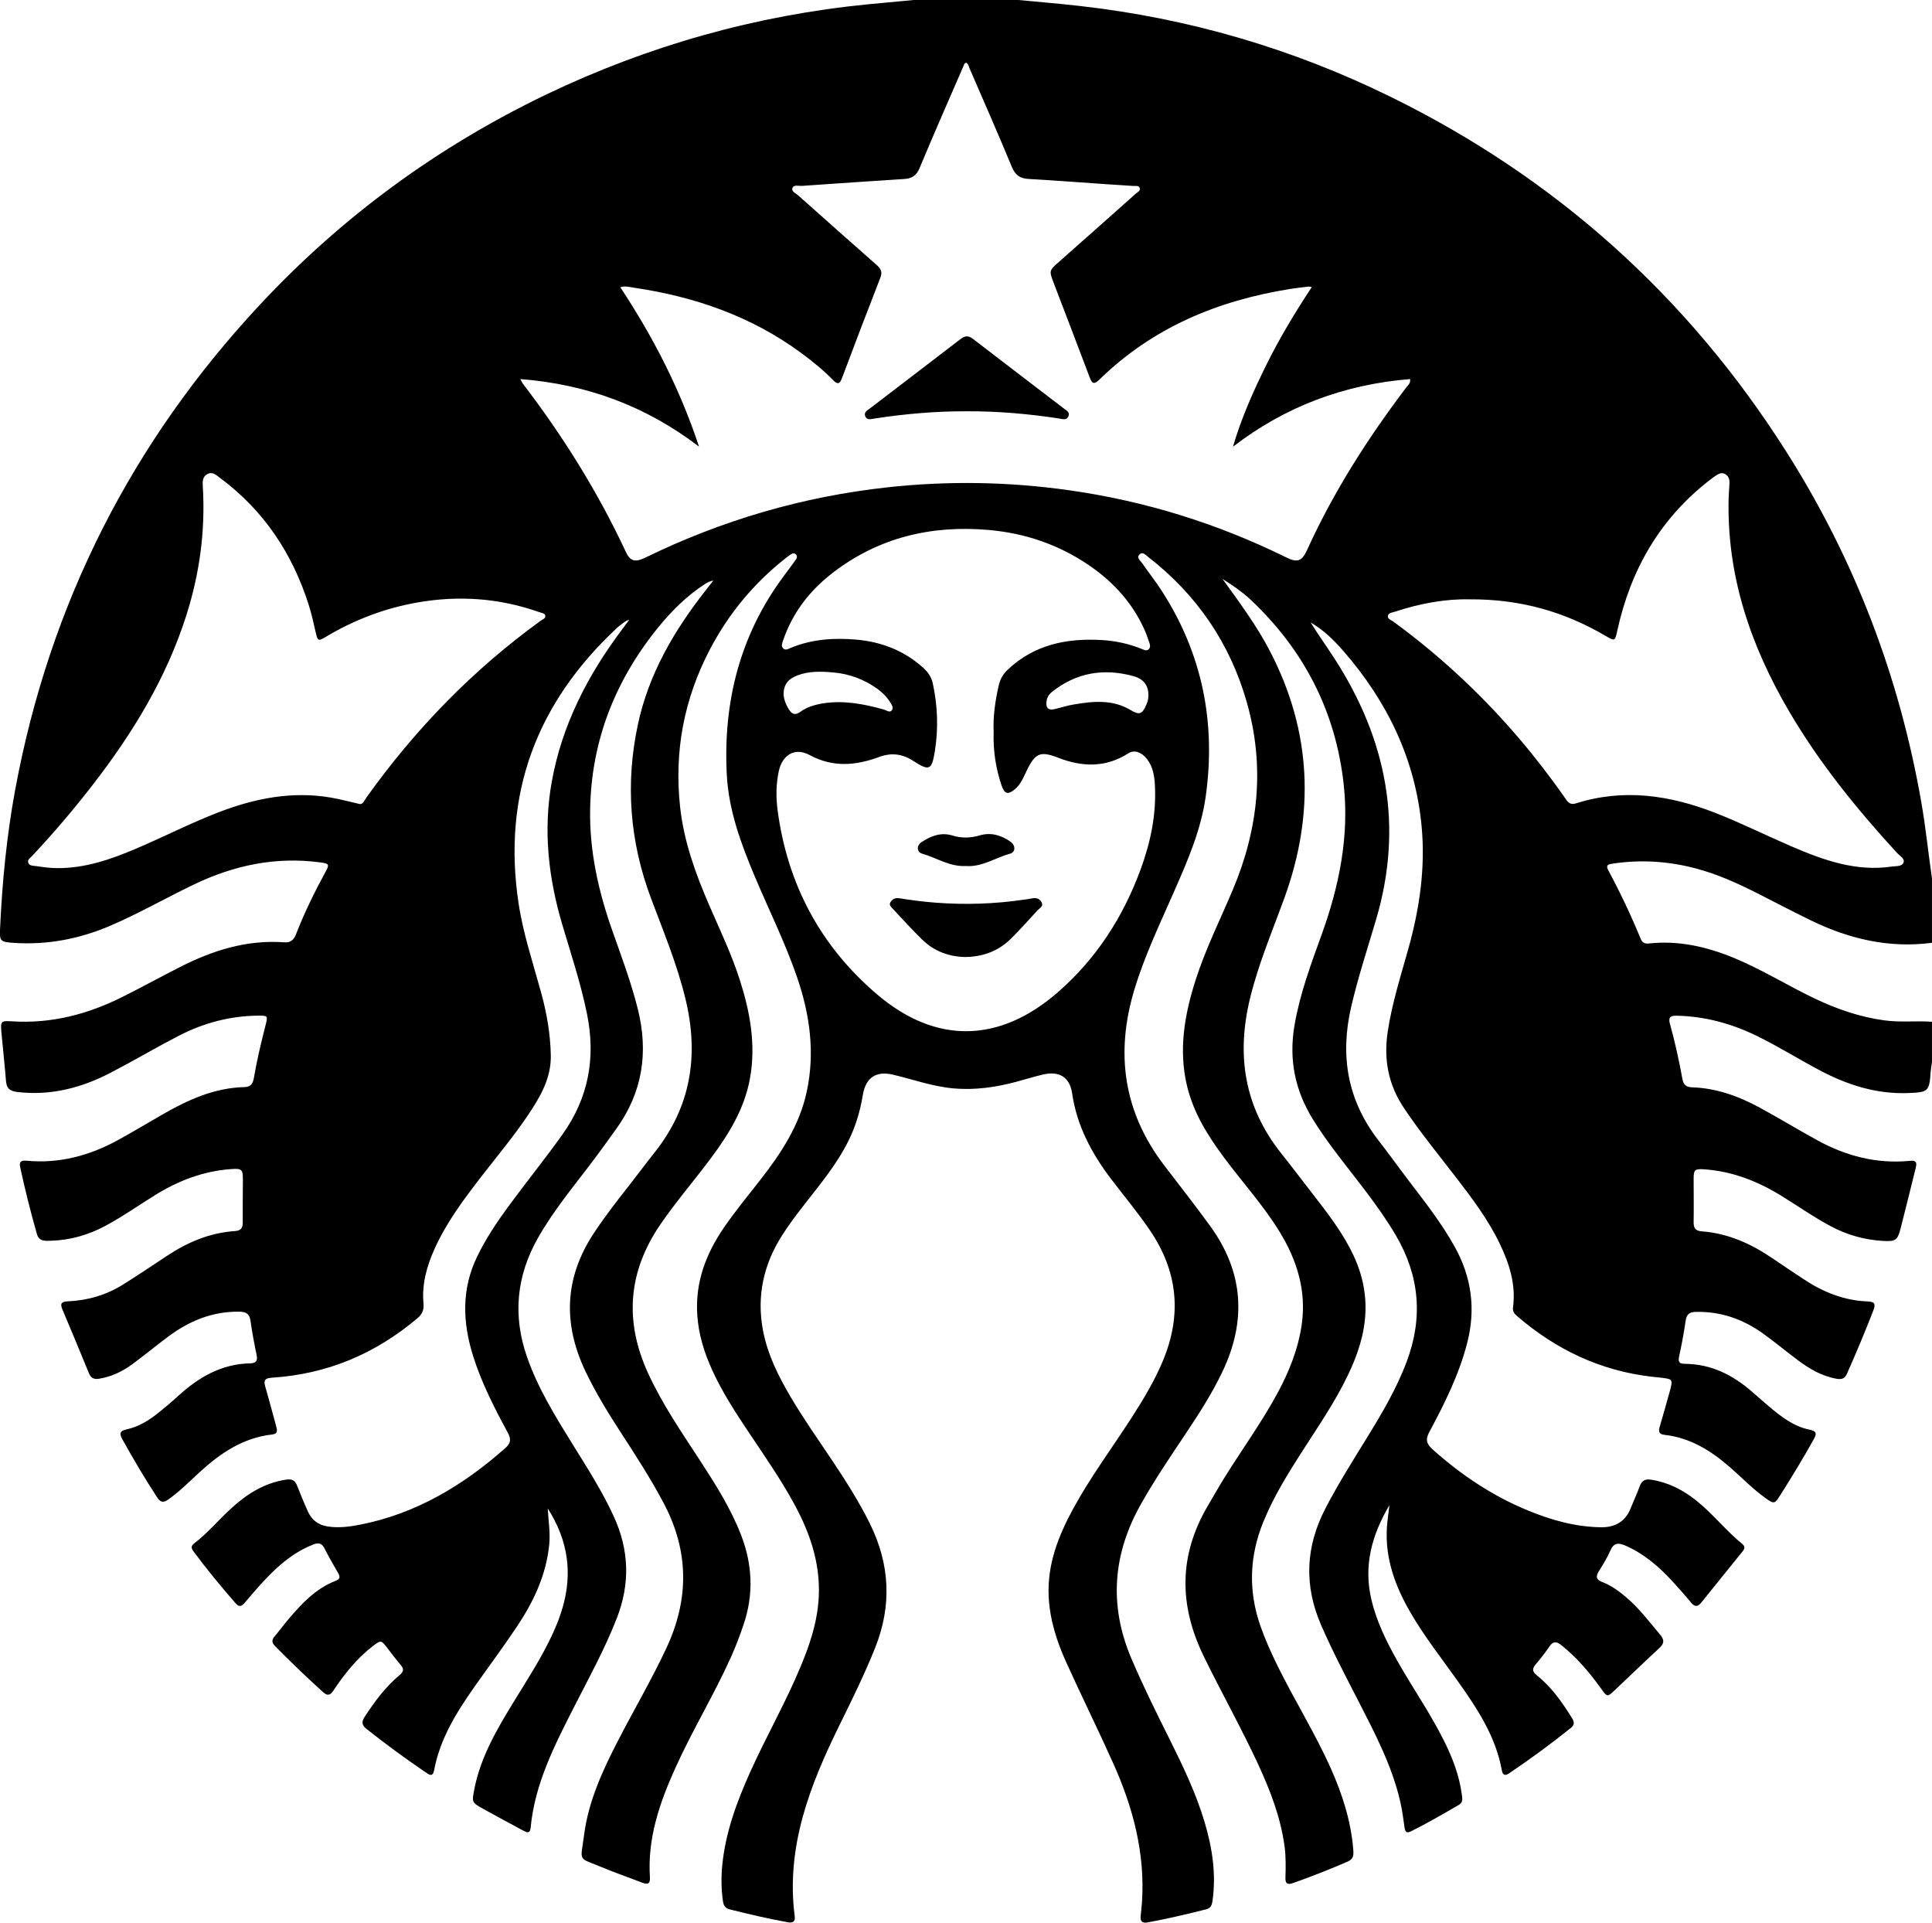 <?xml version="1.0" encoding="UTF-8"?><svg id="Ebene_2" xmlns="http://www.w3.org/2000/svg" viewBox="0 0 610 607"><g id="Ebene_1-2"><g><path d="M288.47,0c11.02,0,22.05,0,33.07,0,6.4,.61,12.8,1.14,19.19,1.86,34.43,3.87,67.23,13.43,98.31,28.69,52.08,25.56,93.74,62.9,124.85,111.87,21.67,34.1,35.83,71.16,42.76,110.98,1.38,7.93,2.18,15.93,3.34,23.88v20.35c-13.49,1.78-26.12-1.19-38.18-7.05-5.57-2.7-11.04-5.58-16.56-8.38-6.43-3.27-12.98-6.26-19.99-8.09-8.55-2.23-17.2-2.8-25.95-1.48-1.22,.18-2.51,.26-1.51,2.13,3.78,7.02,7.18,14.23,10.22,21.6,.49,1.19,1.25,1.63,2.57,1.49,9.35-1.02,18.2,.99,26.78,4.52,8.72,3.59,16.73,8.59,25.21,12.67,7.15,3.44,14.54,6.02,22.44,7.09,4.99,.68,9.99,.08,14.97,.43v12.72c-.14,1-.33,1.99-.4,2.99-.45,6.34-.73,6.56-7.21,6.8-9.78,.35-18.74-2.44-27.29-6.9-6.91-3.61-13.51-7.8-20.53-11.21-7.97-3.86-16.31-6.13-25.2-6.31-1.9-.04-2.68,.49-2.12,2.5,1.62,5.8,2.9,11.68,3.98,17.6,.32,1.74,1.27,2.44,2.95,2.5,7.73,.25,14.79,2.8,21.48,6.44,6.11,3.32,12.05,6.94,18.14,10.28,9.13,5,18.85,7.54,29.33,6.48,2.37-.24,2.02,1.13,1.67,2.53-1.55,6.25-3.08,12.51-4.68,18.74-.99,3.86-1.61,4.26-5.67,4.02-5.84-.35-11.33-1.91-16.5-4.68-5.24-2.81-10.11-6.21-15.15-9.34-7.6-4.72-15.7-7.97-24.73-8.58-2.88-.2-3.32,.1-3.32,2.92,0,4.58,.08,9.16,0,13.74-.03,1.88,.57,2.78,2.56,2.92,8.27,.62,15.55,3.89,22.31,8.5,3.29,2.25,6.62,4.44,9.94,6.65,6.12,4.06,12.76,6.71,20.16,6.98,2.3,.08,2.51,.91,1.78,2.81-2.6,6.72-5.4,13.36-8.31,19.95-.66,1.5-1.56,1.95-3.19,1.67-4.75-.81-8.73-3.17-12.49-5.99-3.66-2.75-7.18-5.68-10.9-8.35-6.31-4.51-13.31-6.97-21.17-6.79-1.94,.04-2.91,.7-3.2,2.73-.55,3.77-1.24,7.53-2.06,11.25-.4,1.81,.02,2.41,1.89,2.42,8.22,.07,15.06,3.52,21.12,8.81,1.79,1.56,3.57,3.13,5.38,4.66,3.84,3.25,7.8,6.33,12.89,7.34,2.06,.41,2.21,1.21,1.26,2.92-3.39,6.08-6.99,12.02-10.72,17.89-1.67,2.62-1.89,2.67-4.51,.8-4.09-2.92-7.56-6.55-11.33-9.83-5.99-5.22-12.55-9.28-20.64-10.18-1.96-.22-1.85-1.3-1.45-2.68,1.06-3.66,2.14-7.32,3.13-11,1.04-3.88,1-3.9-2.86-4.37-.92-.11-1.86-.18-2.78-.29-16.28-1.87-30.36-8.61-42.68-19.25-.82-.71-1.31-1.51-1.16-2.65,.94-7.09-1.08-13.59-4.08-19.87-3.74-7.87-8.98-14.76-14.27-21.61-5.44-7.04-11.06-13.95-16.03-21.35-4.99-7.43-6.51-15.41-5.18-24.21,1.36-9.02,4.14-17.65,6.57-26.37,3.51-12.61,5.36-25.44,4.13-38.48-1.99-21.13-10.82-39.37-24.67-55.28-3.03-3.48-6.32-6.7-10.37-9.05,2.42,3.89,5.07,7.59,7.54,11.41,16.47,25.49,21.86,52.76,13.15,82.3-2.71,9.18-5.71,18.27-7.88,27.62-3.6,15.49-1.18,29.59,8.67,42.26,3.23,4.15,6.28,8.43,9.47,12.61,5.14,6.74,10.38,13.41,14.52,20.85,5.38,9.65,6.72,19.76,3.95,30.46-2.57,9.94-7.1,19.05-11.92,28.01-1.34,2.49-.9,3.83,1.05,5.57,8.99,8.05,18.88,14.66,30.05,19.25,7.41,3.05,15.06,5.21,23.15,5.3,4.44,.05,7.65-1.82,9.33-6.07,.9-2.29,1.97-4.51,2.8-6.82,.66-1.85,1.73-2.43,3.67-2.12,5.36,.84,9.96,3.19,14.15,6.53,5.26,4.18,9.41,9.54,14.61,13.78,1.31,1.07,.33,1.99-.32,2.81-4.19,5.22-8.44,10.4-12.62,15.63-1.12,1.4-2.04,1.49-3.22,.06-1.9-2.28-3.86-4.51-5.87-6.69-4.28-4.65-8.99-8.73-14.87-11.31-2.25-.99-3.72-.93-4.81,1.62-.96,2.25-2.29,4.35-3.58,6.44-1.03,1.67-.95,2.68,1.08,3.44,2.8,1.06,5.2,2.83,7.48,4.75,4.12,3.47,7.32,7.76,10.76,11.84,1.41,1.67,1.33,2.79-.24,4.25-4.74,4.37-9.36,8.85-14.05,13.27-2.38,2.24-2.4,2.22-4.27-.38-3.68-5.11-7.68-9.91-12.66-13.84-1.52-1.2-2.58-1.23-3.73,.46-1.34,1.96-2.8,3.84-4.34,5.64-1.21,1.43-1.05,2.31,.43,3.5,4.63,3.71,7.98,8.51,11.07,13.5,.73,1.18,.81,2.1-.39,3.06-6.28,5.05-12.78,9.8-19.46,14.31-1.26,.85-2.04,.65-2.32-.88-1.92-10.67-7.7-19.44-13.81-28.05-5.1-7.19-10.58-14.12-15.02-21.76-4.86-8.36-8.11-17.17-7.46-27.04,.14-2.1,.48-4.19,.8-6.94-5.7,9.69-8.19,19.25-5.71,29.81,1.63,6.95,4.73,13.23,8.19,19.37,4.78,8.49,10.4,16.5,14.75,25.25,2.7,5.41,4.85,11.02,5.63,17.06,.15,1.15,.43,2.36-.93,3.15-4.99,2.9-9.97,5.79-15.13,8.36-1.53,.76-1.87,.04-2.06-1.36-.37-2.77-.76-5.55-1.39-8.26-2.59-11.1-7.83-21.1-12.97-31.14-4.14-8.07-8.38-16.08-11.99-24.42-5.42-12.52-4.88-24.65,1.38-36.74,3.91-7.55,8.42-14.71,12.87-21.92,4.86-7.87,9.57-15.8,12.83-24.52,5.19-13.85,4.02-27.07-3.47-39.81-2.89-4.91-6.18-9.52-9.61-14.06-5.62-7.43-11.64-14.57-16.56-22.53-5.69-9.2-7.65-18.97-5.81-29.71,1.69-9.86,5.14-19.13,8.51-28.45,5.57-15.4,8.83-31.14,7.02-47.61-2.55-23.13-12.6-42.5-29.5-58.39-1.35-1.27-2.85-2.4-4.35-3.51-1.43-1.05-2.95-1.98-4.43-2.96,5.41,7.48,10.82,14.76,15.01,22.84,13.15,25.31,14.22,51.35,4.51,78.01-3.8,10.43-8.14,20.65-10.79,31.49-4.38,17.89-1.88,34.3,9.77,48.95,3.43,4.31,6.75,8.71,10.13,13.06,4.17,5.36,8.3,10.74,11.51,16.75,3.38,6.32,5.27,12.97,5.01,20.23-.25,7.12-2.48,13.64-5.49,19.95-4.1,8.6-9.52,16.42-14.64,24.41-4.53,7.07-8.94,14.2-12.12,22.03-4.4,10.82-4.78,21.72-.93,32.78,1.51,4.34,3.39,8.5,5.41,12.61,5.35,10.88,11.8,21.18,16.77,32.26,3.66,8.18,6.38,16.6,7.14,25.59,.14,1.69,.23,3.13-1.74,3.98-5.68,2.45-11.43,4.74-17.27,6.78-1.88,.66-2.45,.09-2.39-1.79,.1-3.22,.16-6.44-.26-9.65-1.24-9.36-4.62-18.02-8.57-26.51-5.3-11.37-11.45-22.32-16.95-33.6-7.9-16.2-7.93-31.95,1.29-47.57,1.81-3.07,3.55-6.17,5.44-9.19,5.57-8.91,11.76-17.44,16.74-26.72,3.54-6.61,6.29-13.5,7.41-20.99,1.62-10.88-1.42-20.63-7.06-29.77-5.09-8.26-11.63-15.43-17.39-23.19-5.09-6.85-9.6-14.01-11.66-22.41-2.83-11.53-.87-22.73,2.67-33.76,3.14-9.79,7.75-18.99,11.73-28.44,8.15-19.33,10.18-39.09,4.35-59.39-5.35-18.6-15.8-33.8-31.09-45.67-.76-.59-1.68-1.7-2.64-.85-1.18,1.06,.15,1.98,.73,2.8,1.98,2.86,4.14,5.59,6.03,8.5,13,19.99,17.37,41.91,14.03,65.37-1.48,10.4-5.66,20.03-9.86,29.59-4.52,10.32-9.43,20.49-12.68,31.33-6,20.01-3.39,38.54,9.45,55.33,4.89,6.4,9.87,12.73,14.59,19.25,10.48,14.47,11.46,29.81,3.83,45.85-3.29,6.92-7.42,13.33-11.66,19.67-4.81,7.19-9.65,14.35-13.93,21.88-9.03,15.86-10.38,32.12-3.18,49.05,3.69,8.67,7.88,17.08,12.08,25.51,4.24,8.5,8.34,17.06,11.06,26.21,2.41,8.12,3.68,16.36,2.46,24.84-.19,1.29-.58,2.26-1.97,2.61-6.17,1.54-12.35,3.02-18.6,4.15-1.55,.28-2.26-.36-2.11-1.93,.14-1.52,.33-3.03,.43-4.55,1-15.37-2.82-29.78-9.03-43.64-4.82-10.75-10.05-21.31-14.91-32.05-3.02-6.67-5.24-13.62-5.54-21.02-.4-9.93,3.06-18.8,7.69-27.32,5.48-10.08,12.35-19.26,18.54-28.89,3.76-5.85,7.35-11.8,10-18.27,5.85-14.29,4.53-27.8-4.11-40.63-3.84-5.71-8.27-10.96-12.42-16.43-6.13-8.08-10.79-16.78-12.28-27.01-.75-5.14-4.09-7.14-9.23-5.94-2.89,.68-5.72,1.59-8.58,2.34-6.43,1.69-12.89,2.63-19.6,2.04-6.58-.58-12.72-2.81-19.06-4.32-5.43-1.3-8.72,.89-9.62,6.42-.45,2.77-1.1,5.48-1.96,8.14-2.68,8.31-7.72,15.22-13.02,21.98-3.6,4.61-7.29,9.15-10.45,14.09-5.94,9.26-8.14,19.3-6.08,30.14,1.43,7.51,4.79,14.27,8.64,20.81,4.13,7.02,8.83,13.67,13.36,20.44,4.24,6.35,8.32,12.78,11.72,19.64,6.38,12.89,7.02,25.95,1.64,39.36-3.29,8.2-7.17,16.1-11.07,24.01-9.44,19.13-17.13,38.66-14.28,60.68,.21,1.59-.59,2.14-2.13,1.86-6.17-1.12-12.28-2.54-18.36-4.07-1.31-.33-1.94-1.07-2.15-2.45-.58-3.89-.61-7.77-.22-11.66,1.03-10.26,4.55-19.77,8.73-29.09,5.1-11.37,11.34-22.2,16.11-33.73,2.6-6.28,4.78-12.69,5.45-19.52,1.14-11.53-2.3-21.94-7.76-31.86-4.17-7.59-9.1-14.7-13.91-21.89-4.3-6.41-8.52-12.87-11.75-19.91-2.56-5.59-4.37-11.37-4.78-17.56-.68-10.31,2.74-19.32,8.47-27.65,3.56-5.18,7.56-10.01,11.42-14.96,6.57-8.41,12.39-17.24,14.68-27.89,2.66-12.39,.97-24.43-3.11-36.26-3.74-10.84-8.85-21.1-13.29-31.64-4.36-10.35-8.27-20.89-8.85-32.21-1.18-22.92,4.15-44.07,18.04-62.71,1.27-1.7,2.53-3.4,3.76-5.12,.35-.49,.56-1.09,.05-1.63-.51-.54-1.1-.36-1.62-.03-.64,.41-1.25,.88-1.84,1.35-9.91,7.86-17.81,17.39-23.68,28.58-8.23,15.68-11.38,32.33-9.43,49.95,1.2,10.84,4.86,20.92,9.15,30.83,3.37,7.78,7.05,15.43,9.65,23.52,3.27,10.19,5.19,20.54,3.23,31.28-1.72,9.43-6.57,17.36-12.17,24.9-5.26,7.08-11.04,13.74-16.04,21.03-10.26,14.94-11.5,30.54-3.98,46.98,4.5,9.85,10.62,18.71,16.49,27.73,4.86,7.47,9.62,14.98,12.87,23.34,3.64,9.36,4.07,18.78,.83,28.35-1.2,3.54-2.51,7.02-4.05,10.42-5.37,11.91-12.19,23.09-17.56,35-4.92,10.92-8.77,22.08-7.97,34.31,.14,2.21-.74,2.43-2.55,1.72-4.18-1.64-8.45-3.07-12.58-4.82-7.76-3.27-6.82-1.37-5.64-10.3,1.4-10.66,5.86-20.3,10.74-29.75,5.02-9.71,10.55-19.15,15.2-29.07,7.23-15.41,7.22-30.55-.75-45.7-4.12-7.82-8.92-15.2-13.72-22.6-4.01-6.19-7.86-12.47-11.05-19.15-7.14-14.98-6.65-29.46,2.56-43.48,3.41-5.18,7.19-10.07,11.02-14.93,2.78-3.53,5.44-7.15,8.24-10.67,11.54-14.5,14.05-30.76,9.76-48.47-2.64-10.93-6.94-21.26-10.87-31.73-6.74-17.95-8.16-36.26-4.14-54.99,3.43-15.96,11.45-29.61,21.4-42.29,.8-1.02,1.6-2.04,2.39-3.06-1.13,.16-1.93,.63-2.7,1.13-5.68,3.69-10.43,8.4-14.67,13.62-13.53,16.66-21.07,35.6-21.51,57.2-.27,13.33,2.59,26.08,7,38.56,2.88,8.15,5.91,16.23,8.03,24.65,3.45,13.74,1.53,26.39-6.8,37.95-2.68,3.71-5.34,7.44-8.11,11.08-5.79,7.63-11.9,15.01-16.64,23.4-6.78,12.01-7.95,24.46-3.42,37.48,3.43,9.86,8.87,18.65,14.32,27.45,4.64,7.49,9.41,14.9,13.1,22.95,4.85,10.6,5.18,21.19,.95,32.07-3.83,9.83-8.92,19.03-13.68,28.39-6.12,12.03-12.26,24.05-13.54,37.82-.18,1.91-1.22,1.46-2.28,.89-4.25-2.29-8.52-4.57-12.74-6.92-3.62-2.02-3.56-2.06-2.74-6.27,1.95-9.94,6.94-18.51,12.11-26.99,4.41-7.24,9.09-14.32,12.64-22.05,3.46-7.52,5.52-15.3,4.43-23.66-.75-5.75-2.92-10.97-6.02-15.85,.2,3.84,.85,7.57,.47,11.4-.95,9.66-4.97,18.1-10.25,25.99-4.24,6.34-8.8,12.46-13.2,18.7-5.74,8.15-11.01,16.53-12.89,26.55-.43,2.31-1.59,1.41-2.68,.67-6.38-4.34-12.61-8.88-18.66-13.69-1.56-1.24-1.6-2.27-.59-3.83,3.16-4.85,6.6-9.47,11.06-13.21,1.26-1.06,1.38-1.91,.32-3.16-1.49-1.74-2.87-3.57-4.26-5.39-1.89-2.49-2.01-2.51-4.56-.55-5.05,3.87-8.93,8.79-12.44,14.02-.96,1.42-1.79,1.82-3.2,.54-5.23-4.71-10.3-9.59-15.24-14.61-1.07-1.08-1.04-1.95-.1-3.05,1.48-1.75,2.83-3.6,4.31-5.35,4.24-5.01,8.7-9.78,15.03-12.21,1.35-.52,1.35-1.26,.73-2.36-1.47-2.58-2.98-5.14-4.31-7.79-.82-1.63-1.8-1.96-3.46-1.32-4.67,1.8-8.63,4.65-12.25,8.05-3.4,3.2-6.42,6.76-9.44,10.31-.88,1.03-1.71,1.65-2.87,.32-4.69-5.36-9.21-10.86-13.46-16.59-.68-.91-.67-1.66,.28-2.38,4.21-3.19,7.58-7.27,11.45-10.83,5.08-4.69,10.69-8.32,17.72-9.33,1.72-.25,2.71,.24,3.34,1.87,1.03,2.69,2.16,5.34,3.32,7.98,1.2,2.76,3.24,4.47,6.29,4.94,3.5,.55,6.95,.1,10.36-.57,17.66-3.48,32.46-12.38,45.77-24.15,1.84-1.62,1.88-2.89,.75-4.97-4.24-7.83-8.3-15.75-10.96-24.3-3.29-10.56-3.62-20.97,1.33-31.2,2.75-5.68,6.23-10.88,9.95-15.94,5.57-7.58,11.49-14.9,16.96-22.57,8.29-11.63,10.6-24.25,7.77-38.14-1.95-9.59-5.03-18.82-7.8-28.16-4.37-14.75-6.06-29.68-3.34-44.96,3.21-18.04,11.38-33.78,22.27-48.27,.63-.84,1.25-1.7,2.24-3.03-.84,.36-1.09,.41-1.27,.55-.88,.66-1.79,1.29-2.6,2.04-25.32,23.58-36.28,52.32-31.12,86.83,1.45,9.68,4.58,18.93,7.15,28.33,1.78,6.49,2.92,13.08,3.05,19.8,.14,7.25-3.38,13.18-7.24,18.92-4.45,6.62-9.58,12.74-14.46,19.04-5.61,7.25-11.12,14.56-14.94,22.98-2.48,5.48-4.11,11.18-3.56,17.23,.19,2.13-.32,3.47-1.91,4.81-13.31,11.27-28.59,17.68-46.02,18.78-2.19,.14-2.59,.91-2.02,2.84,1.21,4.15,2.29,8.33,3.45,12.5,.35,1.27,.54,2.38-1.27,2.58-9.22,1.04-16.42,5.92-23.03,12.02-3.17,2.93-6.24,5.99-9.78,8.51-1.5,1.06-2.44,.97-3.49-.64-3.9-5.97-7.52-12.09-10.98-18.32-.95-1.71-.98-2.69,1.27-3.17,3.9-.83,7.21-2.92,10.27-5.39,2.04-1.65,4.06-3.34,6-5.12,6.49-5.95,13.75-10.19,22.85-10.35,1.78-.03,2.35-.84,1.97-2.63-.74-3.56-1.41-7.15-1.92-10.76-.31-2.22-1.37-2.89-3.55-2.92-8.44-.11-15.75,2.89-22.38,7.83-3.81,2.84-7.48,5.86-11.29,8.68-3.16,2.34-6.65,4.03-10.61,4.66-1.63,.26-2.56-.21-3.18-1.71-2.77-6.74-5.55-13.48-8.4-20.19-.85-2.01-.11-2.45,1.82-2.54,6.21-.28,12.04-1.98,17.32-5.28,4.67-2.92,9.25-5.99,13.84-9.04,6.54-4.34,13.57-7.32,21.48-7.85,1.85-.12,2.51-.91,2.49-2.7-.04-4.49,.04-8.99,.05-13.48,.01-3.41-.37-3.64-3.88-3.38-8.57,.64-16.32,3.57-23.59,8.05-5.34,3.29-10.46,6.93-16.01,9.89-5.33,2.84-10.98,4.48-17.01,4.66-1.79,.05-3.85,.36-4.56-2.15-1.97-6.93-3.73-13.91-5.25-20.96-.37-1.72,.15-2.33,1.93-2.15,10.4,1,20.02-1.61,29.06-6.58,4.68-2.57,9.26-5.33,13.89-7.99,8.08-4.65,16.45-8.46,26-8.67,1.95-.04,2.61-1.22,2.89-2.89,.95-5.6,2.28-11.12,3.68-16.62,.76-3,.73-3.06-2.25-3.04-8.91,.06-17.3,2.3-25.16,6.36-7.23,3.74-14.24,7.89-21.46,11.64-9.28,4.83-19.07,7.38-29.67,6.08-2.33-.29-3.23-1.24-3.41-3.47-.4-5.07-.98-10.12-1.43-15.18-.33-3.69-.25-3.86,3.38-3.63,12.37,.78,23.88-2.23,34.84-7.72,6.06-3.04,12.01-6.29,18.06-9.38,10.35-5.28,21.16-8.71,32.97-7.85,2.07,.15,3.05-.74,3.76-2.57,2.65-6.8,5.86-13.35,9.35-19.75,1.25-2.29,1.06-2.53-1.64-2.9-13.98-1.89-27.13,.85-39.75,6.87-8.95,4.27-17.55,9.25-26.69,13.15-9.76,4.17-19.9,6.09-30.51,5.37-4.01-.27-4.38-.64-4.23-3.99,.67-15,2.11-29.91,4.86-44.69,10.89-58.49,36.75-109.44,77.3-152.88,25.91-27.76,56.09-49.81,90.34-66.27C204.78,14.38,238.7,4.81,274.32,1.33c4.71-.46,9.43-.89,14.15-1.33Zm-124.22,119.64c.53,.94,.66,1.25,.86,1.52,12.66,16.55,23.65,34.12,32.47,53.03,1.41,3.02,2.94,3.42,6.22,1.82,24.23-11.8,49.7-19.26,76.52-22.18,19.23-2.09,38.4-1.76,57.54,.98,23.85,3.41,46.58,10.48,68.19,21.13,3.58,1.76,5,1.28,6.63-2.29,8.36-18.39,19.16-35.28,31.33-51.34,.53-.7,1.39-1.27,1.21-2.64-20.72,1.68-39.36,8.59-55.93,21.36,2.68-9.17,6.5-17.7,10.66-26.08,4.15-8.37,8.97-16.36,14.23-24.32-.68-.11-.85-.17-1.01-.16-1.93,.24-3.87,.44-5.8,.75-22.9,3.65-43.49,12.21-60.3,28.66-1.75,1.71-2.33,1.09-3.04-.8-3.73-9.91-7.54-19.8-11.32-29.7-1.52-3.98-1.48-3.95,1.72-6.78,8.07-7.13,16.11-14.28,24.15-21.44,.54-.48,1.53-.9,1.29-1.72-.29-1.02-1.41-.68-2.21-.74-2.79-.21-5.58-.36-8.37-.55-8.2-.56-16.39-1.2-24.59-1.66-2.69-.15-4.16-1.23-5.22-3.79-4.31-10.41-8.86-20.73-13.34-31.07-.28-.66-.33-1.51-1.15-1.83-.61,.22-.67,.79-.86,1.23-4.62,10.65-9.31,21.28-13.77,32-1.01,2.43-2.46,3.33-4.9,3.48-10.74,.67-21.47,1.43-32.2,2.17-1.06,.07-2.6-.46-3.04,.63-.45,1.14,1.08,1.72,1.85,2.41,8.22,7.34,16.46,14.66,24.73,21.94,1.26,1.11,1.89,2.12,1.19,3.92-4.13,10.58-8.16,21.2-12.16,31.83-.72,1.9-1.44,1.98-2.79,.59-3.09-3.16-6.51-5.95-10.06-8.56-15.8-11.65-33.75-17.82-52.99-20.64-1.24-.18-2.56-.61-4.15-.13,10.49,15.85,18.95,32.4,24.87,50.33-16.62-12.71-35.23-19.68-56.47-21.34Zm149.47,111.31c-.2-4.8,.5-9.65,1.59-14.46,.45-1.97,1.31-3.61,2.79-5.01,8.51-8.07,18.89-10.12,30.12-9.4,4.25,.27,8.38,1.21,12.35,2.81,.68,.28,1.44,.73,2.13,.05,.64-.64,.41-1.43,.16-2.15-.47-1.36-.94-2.73-1.53-4.04-3.75-8.35-9.67-14.88-17.13-20.05-9.62-6.66-20.35-10.36-31.97-11.39-18.18-1.6-34.89,2.35-49.49,13.66-7.19,5.57-12.56,12.56-15.51,21.27-.27,.8-.65,1.7,0,2.41,.72,.78,1.6,.23,2.36-.09,6.67-2.79,13.69-3.25,20.74-2.64,7.96,.69,15.16,3.46,21.18,8.91,1.48,1.34,2.56,2.86,3,4.88,1.54,7.12,1.81,14.29,.65,21.47-.97,5.97-1.74,6.32-6.84,3.01-3.43-2.23-6.91-2.63-10.65-1.25-7.44,2.75-14.65,3.42-22.07-.59-4.62-2.5-8.57-.08-9.7,5.06-.9,4.11-.92,8.32-.38,12.41,3.1,23.33,13.53,42.89,31.43,58.12,18.64,15.86,38.73,15.34,57.19-.82,12.08-10.57,20.46-23.65,25.98-38.62,3.16-8.58,5.01-17.42,4.52-26.64-.16-2.99-.64-5.92-2.6-8.36-1.69-2.11-3.96-2.86-5.76-1.7-7.14,4.57-14.53,4.38-22.14,1.42-5.62-2.19-7.24-1.5-9.87,3.84-1.08,2.2-1.93,4.56-3.92,6.17-2.09,1.7-3.19,1.41-4.07-1.13-1.9-5.5-2.75-11.18-2.55-17.15Zm-200.04,22.89c.95,.03,1.36-1.16,1.97-2.01,15.39-21.57,33.61-40.34,55.09-55.89,.58-.42,1.6-.7,1.43-1.58-.16-.82-1.18-.85-1.87-1.1-12.58-4.45-25.44-5.37-38.57-3.05-10.3,1.82-19.9,5.48-28.87,10.84-2.41,1.44-2.54,1.33-3.2-1.5-.67-2.89-1.29-5.8-2.19-8.62-5.19-16.29-14.25-29.9-28.1-40.13-1.12-.83-2.29-2-3.89-1.14-1.63,.87-1.53,2.47-1.44,4.03,.83,13.87-1.01,27.39-5.22,40.61-6.31,19.82-16.97,37.25-29.62,53.57-5.97,7.71-12.3,15.13-18.96,22.25-.61,.65-1.69,1.26-1.31,2.28,.36,.98,1.59,.89,2.46,1.02,2.17,.32,4.37,.62,6.57,.64,8.84,.08,17-2.74,24.99-6.14,8.73-3.72,17.19-8.06,26.05-11.48,11.4-4.39,23.09-6.73,35.34-4.67,3,.5,5.95,1.32,9.34,2.08Zm350.24-64.63c-7.22-.18-15.45,1.22-23.48,3.9-.83,.28-2.1,.29-2.23,1.38-.12,.94,1.02,1.24,1.68,1.72,8.17,5.95,15.89,12.43,23.2,19.4,11.57,11.04,21.87,23.17,31.02,36.28,.85,1.22,1.54,2.34,3.42,1.74,15.04-4.78,29.62-2.63,43.98,2.96,8.14,3.17,15.96,7.08,23.97,10.54,10.19,4.4,20.53,8.13,31.95,6.42,1.29-.19,3.12,.07,3.59-1.29,.42-1.24-1.21-2.07-2.04-2.98-12.76-13.89-24.6-28.49-34.16-44.82-12.13-20.72-19.64-42.76-19.03-67.1,.04-1.52,.17-3.05,.26-4.57,.07-1.24-.13-2.39-1.3-3.1-1.15-.69-2.12-.1-3.06,.5-.57,.37-1.11,.77-1.65,1.19-15.9,12.23-25.24,28.49-29.45,47.91-.67,3.09-.79,3.13-3.55,1.51-12.92-7.59-26.8-11.7-43.12-11.6Zm-216.52,29.95c.07,1.53,.7,3.25,1.73,4.86,.96,1.51,1.97,1.84,3.54,.71,2.09-1.51,4.53-2.25,7.07-2.66,6.61-1.08,12.98,.16,19.31,1.92,.83,.23,1.89,1.15,2.55,.22,.63-.89-.17-1.94-.72-2.79-1.02-1.59-2.37-2.88-3.89-3.98-4.08-2.93-8.66-4.66-13.64-5.13-3.88-.36-7.8-.52-11.56,.9-2.97,1.12-4.4,2.97-4.38,5.95Zm115.19,.5c.08-3.06-1.33-5.28-4.71-6.21-9.37-2.57-18.08-1.15-25.79,5.03-.97,.78-1.54,1.78-1.68,3.02-.23,2.05,.63,2.82,2.62,2.35,1.97-.47,3.92-1.1,5.91-1.44,6.15-1.05,12.29-1.68,18,1.73,2.77,1.66,3.7,1.39,5-1.66,.4-.94,.68-1.91,.64-2.83Z"/><path d="M305.48,129.84c-9.84-.06-19.62,.8-29.34,2.28-1.07,.16-2.35,.64-2.93-.66-.59-1.34,.7-1.94,1.53-2.58,9.48-7.27,18.99-14.49,28.45-21.78,1.42-1.09,2.49-1.29,4.01-.12,9.52,7.36,19.1,14.62,28.65,21.94,.83,.64,2.11,1.26,1.44,2.6-.64,1.26-1.9,.74-2.97,.58-9.56-1.45-19.16-2.3-28.83-2.26Z"/><path d="M304.8,302.12c-5.03-.08-9.77-1.74-13.58-5.44-3.34-3.24-6.43-6.73-9.63-10.11-.49-.52-.89-1.06-.42-1.79,.67-1.04,1.59-1.4,2.83-1.2,3.76,.6,7.53,1.09,11.33,1.38,9.32,.71,18.6,.43,27.84-.93,.84-.12,1.68-.21,2.51-.39,1.28-.28,2.4-.12,3.11,1.07,.84,1.4-.53,1.94-1.21,2.68-2.75,2.99-5.46,6.03-8.33,8.89-3.9,3.87-8.7,5.75-14.45,5.84Z"/><path d="M304.99,273.39c-5.14,.28-9.3-2.6-13.89-3.92-1.69-.49-1.73-2.57-.17-3.6,2.97-1.96,6.15-3.23,9.8-2.1,2.92,.9,5.78,.79,8.71-.07,3.49-1.02,6.7,0,9.59,2,1.67,1.16,1.66,3.31-.1,3.79-4.69,1.28-8.91,4.29-13.95,3.9Z"/></g></g></svg>